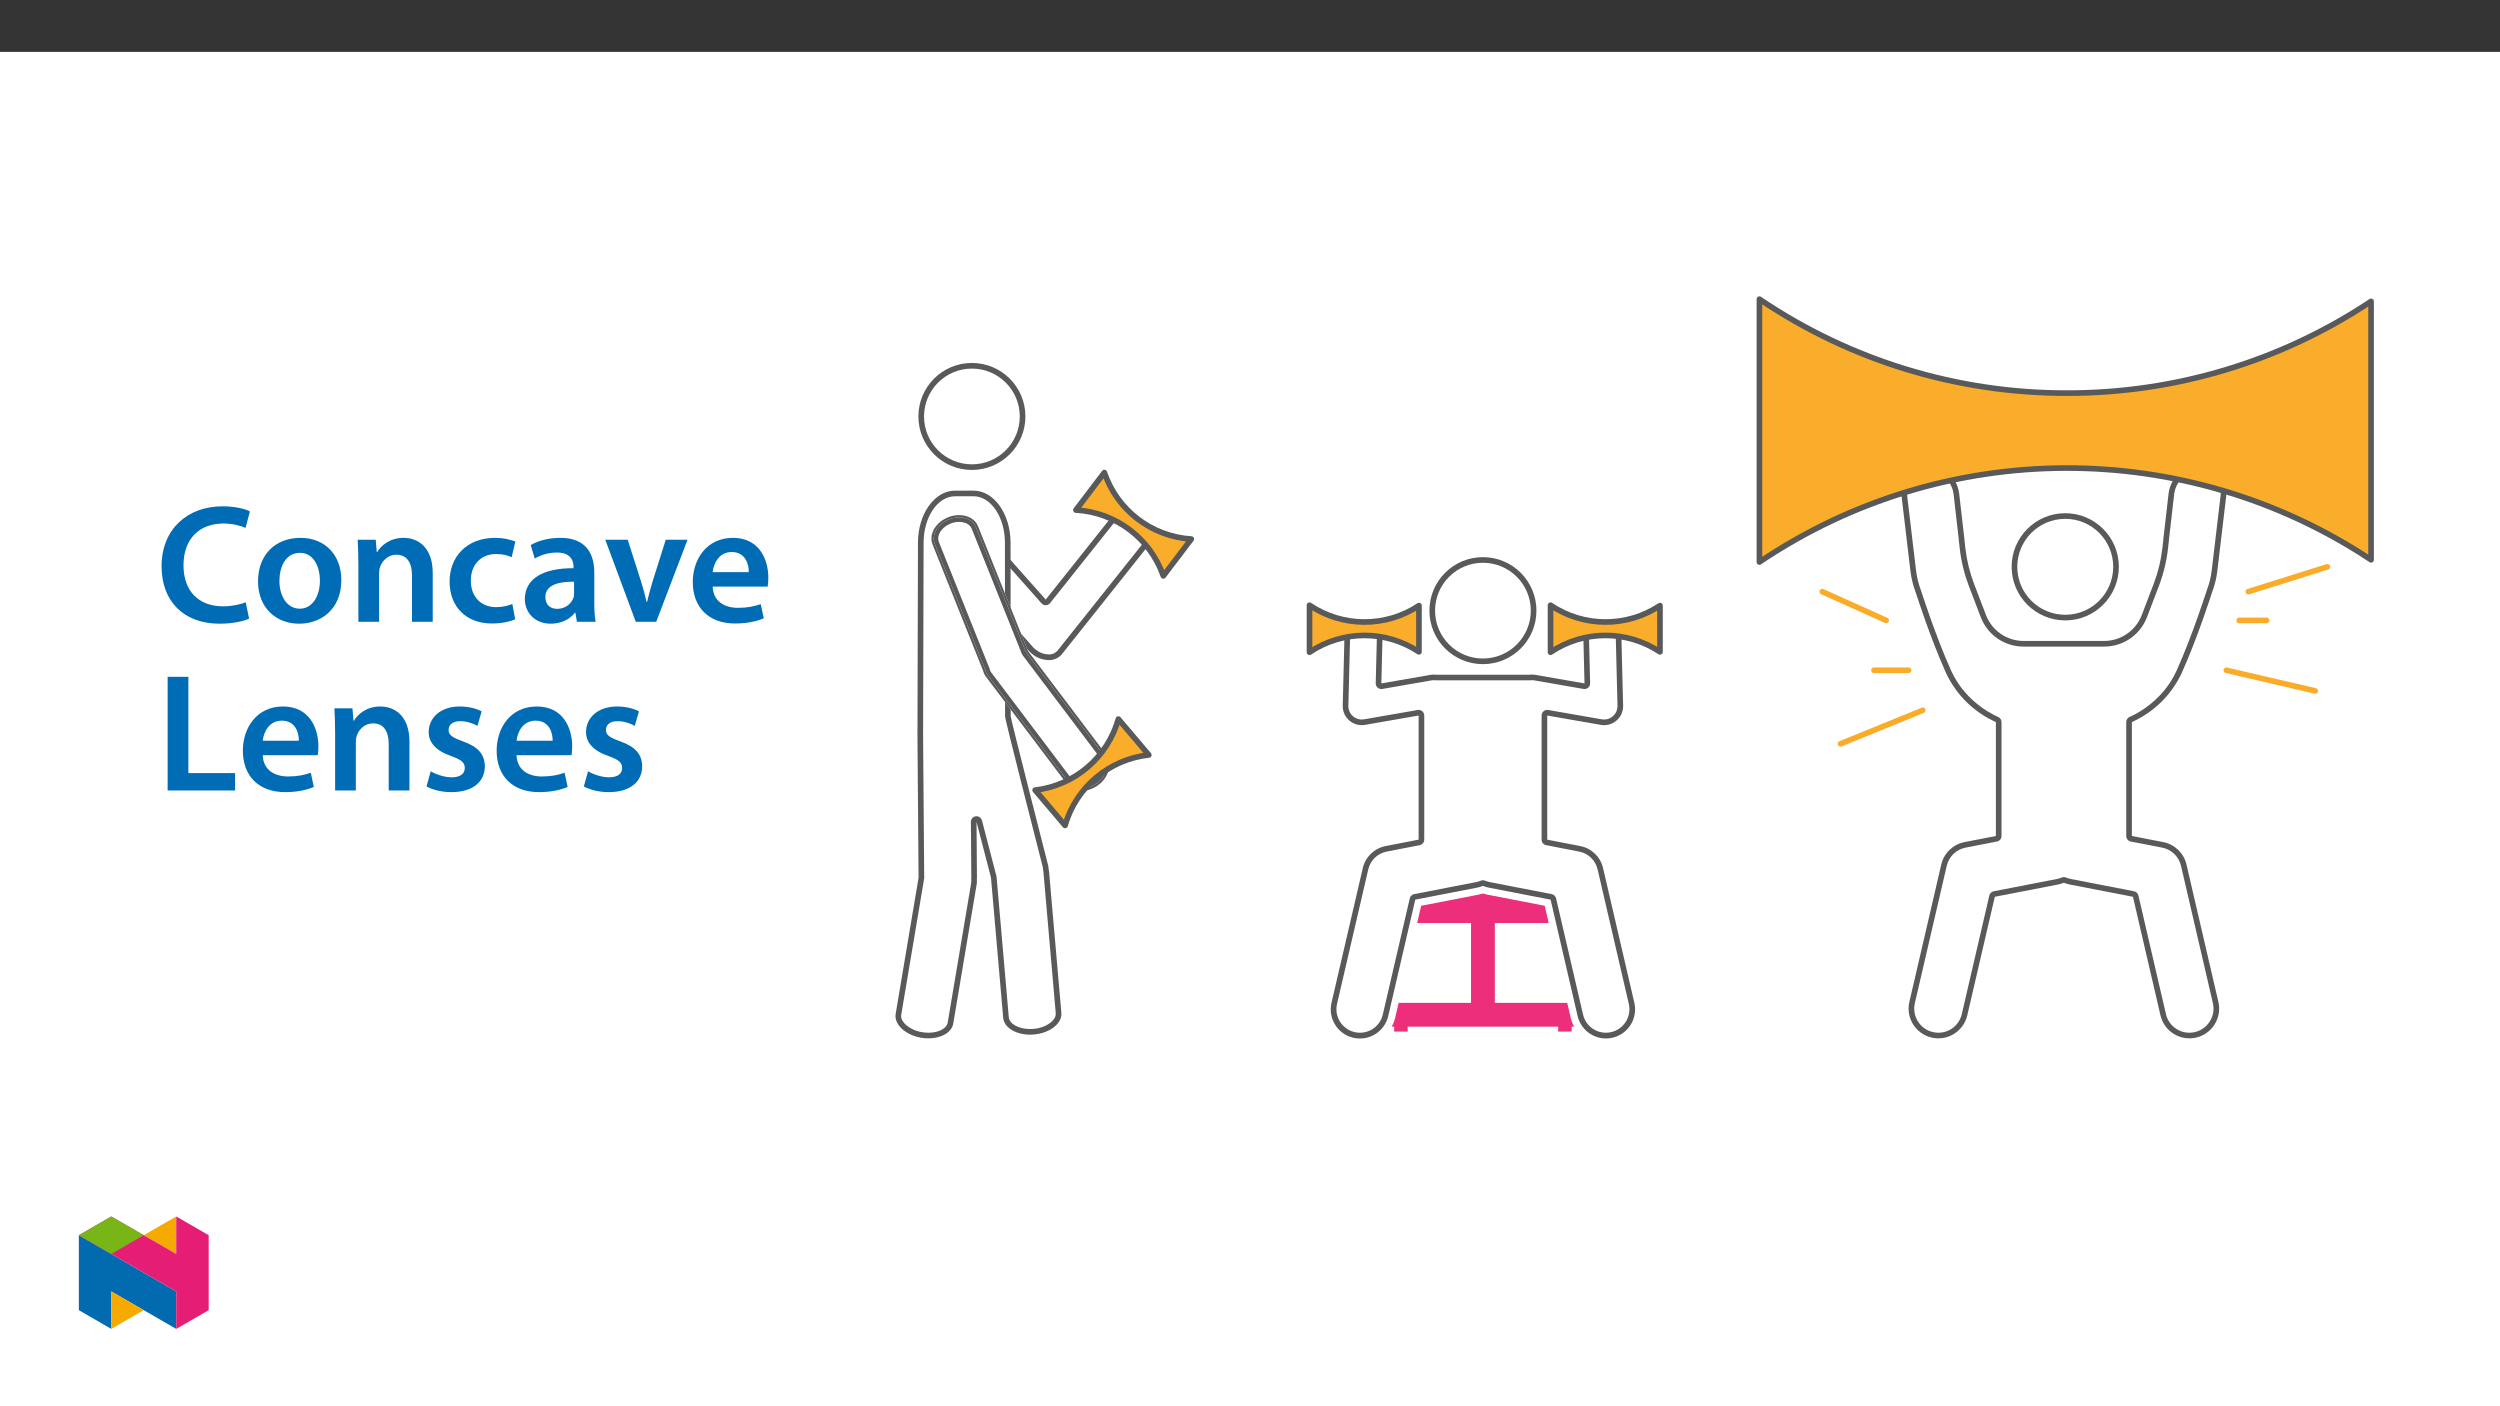 ﻿<?xml version="1.0" encoding="utf-8"?>
<svg xmlns="http://www.w3.org/2000/svg" xmlns:xlink="http://www.w3.org/1999/xlink" viewBox="0 0 960 540" version="1.1">
  <rect x="0" y="0" width="960" height="540" fill="#333333" stroke="none"/>
  <defs>
    <g>
      <symbol overflow="visible" id="glyph0-0">
        <path style="stroke:none;" d="M 0 0 L 32.375 0 L 32.375 -45.328 L 0 -45.328 Z M 16.188 -25.578 L 5.188 -42.094 L 27.188 -42.094 Z M 18.125 -22.656 L 29.141 -39.172 L 29.141 -6.156 Z M 5.188 -3.234 L 16.188 -19.75 L 27.188 -3.234 Z M 3.234 -39.172 L 14.25 -22.656 L 3.234 -6.156 Z M 3.234 -39.172 " />
      </symbol>
      <symbol overflow="visible" id="glyph0-1">
        <path style="stroke:none;" d="M 34.578 -7.516 C 32.438 -6.609 29.078 -5.953 25.906 -5.953 C 16.25 -5.953 10.688 -12.047 10.688 -21.688 C 10.688 -32.188 17.094 -37.75 25.969 -37.75 C 29.531 -37.75 32.438 -36.969 34.516 -36.062 L 36.188 -42.406 C 34.578 -43.25 30.891 -44.359 25.641 -44.359 C 12.297 -44.359 2.266 -35.672 2.266 -21.297 C 2.266 -7.969 10.688 0.719 24.547 0.719 C 29.844 0.719 34 -0.328 35.875 -1.234 Z M 34.578 -7.516 " />
      </symbol>
      <symbol overflow="visible" id="glyph0-2">
        <path style="stroke:none;" d="M 18.578 -32.25 C 9.062 -32.25 2.266 -25.906 2.266 -15.547 C 2.266 -5.375 9.188 0.719 18.062 0.719 C 26.094 0.719 34.25 -4.469 34.25 -16.062 C 34.25 -25.641 27.969 -32.25 18.578 -32.25 Z M 18.391 -26.484 C 23.828 -26.484 26.031 -20.781 26.031 -15.859 C 26.031 -9.453 22.859 -5.047 18.328 -5.047 C 13.531 -5.047 10.484 -9.641 10.484 -15.734 C 10.484 -20.984 12.75 -26.484 18.391 -26.484 Z M 18.391 -26.484 " />
      </symbol>
      <symbol overflow="visible" id="glyph0-3">
        <path style="stroke:none;" d="M 4.281 0 L 12.234 0 L 12.234 -18.578 C 12.234 -19.484 12.375 -20.469 12.625 -21.109 C 13.469 -23.5 15.672 -25.766 18.844 -25.766 C 23.188 -25.766 24.859 -22.344 24.859 -17.812 L 24.859 0 L 32.828 0 L 32.828 -18.719 C 32.828 -28.688 27.125 -32.25 21.625 -32.25 C 16.375 -32.25 12.953 -29.266 11.531 -26.812 L 11.328 -26.812 L 10.938 -31.531 L 4.016 -31.531 C 4.141 -28.812 4.281 -25.766 4.281 -22.141 Z M 4.281 0 " />
      </symbol>
      <symbol overflow="visible" id="glyph0-4">
        <path style="stroke:none;" d="M 26.359 -6.859 C 24.797 -6.219 22.797 -5.641 20.078 -5.641 C 14.641 -5.641 10.422 -9.328 10.422 -15.797 C 10.359 -21.562 13.984 -26.031 20.078 -26.031 C 22.922 -26.031 24.797 -25.453 26.094 -24.797 L 27.516 -30.828 C 25.703 -31.594 22.734 -32.25 19.812 -32.25 C 8.734 -32.25 2.266 -24.922 2.266 -15.469 C 2.266 -5.703 8.672 0.641 18.516 0.641 C 22.469 0.641 25.766 -0.188 27.453 -0.969 Z M 26.359 -6.859 " />
      </symbol>
      <symbol overflow="visible" id="glyph0-5">
        <path style="stroke:none;" d="M 28.75 -18.906 C 28.75 -25.828 25.828 -32.25 15.734 -32.25 C 10.75 -32.25 6.672 -30.891 4.344 -29.469 L 5.891 -24.281 C 8.031 -25.641 11.266 -26.609 14.375 -26.609 C 19.938 -26.609 20.781 -23.188 20.781 -21.109 L 20.781 -20.594 C 9.125 -20.656 2.078 -16.578 2.078 -8.672 C 2.078 -3.891 5.641 0.719 11.984 0.719 C 16.125 0.719 19.422 -1.031 21.297 -3.5 L 21.5 -3.5 L 22.078 0 L 29.266 0 C 28.875 -1.938 28.75 -4.734 28.75 -7.578 Z M 20.984 -11.078 C 20.984 -10.484 20.984 -9.906 20.781 -9.328 C 20 -7.062 17.734 -4.984 14.5 -4.984 C 11.984 -4.984 9.969 -6.406 9.969 -9.516 C 9.969 -14.312 15.344 -15.469 20.984 -15.406 Z M 20.984 -11.078 " />
      </symbol>
      <symbol overflow="visible" id="glyph0-6">
        <path style="stroke:none;" d="M 0.719 -31.531 L 12.438 0 L 20.266 0 L 32.312 -31.531 L 23.953 -31.531 L 18.906 -15.547 C 18.062 -12.688 17.359 -10.234 16.766 -7.641 L 16.578 -7.641 C 16 -10.234 15.344 -12.75 14.438 -15.547 L 9.328 -31.531 Z M 0.719 -31.531 " />
      </symbol>
      <symbol overflow="visible" id="glyph0-7">
        <path style="stroke:none;" d="M 31.016 -13.531 C 31.141 -14.25 31.281 -15.406 31.281 -16.906 C 31.281 -23.828 27.906 -32.25 17.672 -32.25 C 7.578 -32.25 2.266 -24.016 2.266 -15.281 C 2.266 -5.641 8.281 0.641 18.516 0.641 C 23.047 0.641 26.812 -0.188 29.531 -1.359 L 28.359 -6.797 C 25.906 -5.953 23.312 -5.375 19.625 -5.375 C 14.5 -5.375 10.094 -7.828 9.906 -13.531 Z M 9.906 -19.094 C 10.234 -22.344 12.297 -26.812 17.219 -26.812 C 22.531 -26.812 23.828 -22.016 23.766 -19.094 Z M 9.906 -19.094 " />
      </symbol>
      <symbol overflow="visible" id="glyph0-8">
        <path style="stroke:none;" d="M 4.594 0 L 30.5 0 L 30.5 -6.672 L 12.562 -6.672 L 12.562 -43.641 L 4.594 -43.641 Z M 4.594 0 " />
      </symbol>
      <symbol overflow="visible" id="glyph0-9">
        <path style="stroke:none;" d="M 2.328 -1.547 C 4.656 -0.266 8.094 0.641 11.906 0.641 C 20.266 0.641 24.734 -3.5 24.734 -9.266 C 24.672 -13.922 22.078 -16.828 16.312 -18.844 C 12.297 -20.328 10.812 -21.234 10.812 -23.25 C 10.812 -25.188 12.375 -26.609 15.219 -26.609 C 18 -26.609 20.594 -25.578 21.891 -24.797 L 23.5 -30.375 C 21.625 -31.406 18.578 -32.25 15.094 -32.25 C 7.766 -32.25 3.172 -27.969 3.172 -22.406 C 3.172 -18.641 5.703 -15.281 11.844 -13.203 C 15.734 -11.781 17.031 -10.75 17.031 -8.609 C 17.031 -6.547 15.469 -5.047 11.984 -5.047 C 9.125 -5.047 5.703 -6.281 3.953 -7.375 Z M 2.328 -1.547 " />
      </symbol>
    </g>
    <clipPath id="clip1">
      <path d="M 511 239 L 628 239 L 628 398.797 L 511 398.797 Z M 511 239 " />
    </clipPath>
    <clipPath id="clip2">
      <path d="M 730 178 L 855 178 L 855 398.797 L 730 398.797 Z M 730 178 " />
    </clipPath>
    <clipPath id="clip3">
      <path d="M 674 113.793 L 911.57 113.793 L 911.57 217 L 674 217 Z M 674 113.793 " />
    </clipPath>
    <clipPath id="clip4">
      <path d="M 343.871 188 L 408 188 L 408 398.797 L 343.871 398.797 Z M 343.871 188 " />
    </clipPath>
    <clipPath id="clip5">
      <path d="M 30.277 474 L 68 474 L 68 510.301 L 30.277 510.301 Z M 30.277 474 " />
    </clipPath>
    <clipPath id="clip6">
      <path d="M 42 495 L 56 495 L 56 510.301 L 42 510.301 Z M 42 495 " />
    </clipPath>
    <clipPath id="clip7">
      <path d="M 55 467.125 L 68 467.125 L 68 482 L 55 482 Z M 55 467.125 " />
    </clipPath>
    <clipPath id="clip8">
      <path d="M 30.277 467.125 L 80.133 467.125 L 80.133 510.301 L 30.277 510.301 Z M 30.277 467.125 " />
    </clipPath>
    <clipPath id="clip9">
      <path d="M 30.277 467.125 L 56 467.125 L 56 482 L 30.277 482 Z M 30.277 467.125 " />
    </clipPath>
  </defs>
  <g id="surface1">
    <path style=" stroke:none;fill-rule:nonzero;fill:rgb(100%,100%,100%);fill-opacity:1;" d="M 0 559.926 L 960 559.926 L 960 19.926 L 0 19.926 Z M 0 559.926 " />
    <path style=" stroke:none;fill-rule:nonzero;fill:rgb(92.899%,17.999%,47.8%);fill-opacity:1;" d="M 601.816 385.102 L 574.012 385.102 L 574.012 354.422 L 594.695 354.422 L 593.16 347.812 L 571.117 343.539 C 570.551 343.426 569.992 343.281 569.445 343.105 C 568.898 343.281 568.34 343.426 567.773 343.539 L 545.73 347.812 L 544.195 354.422 L 564.879 354.422 L 564.879 385.102 L 537.074 385.102 L 535.777 390.688 C 535.488 391.926 535.031 393.117 534.422 394.234 L 604.465 394.234 C 603.855 393.117 603.402 391.926 603.113 390.688 Z M 601.816 385.102 " />
    <path style=" stroke:none;fill-rule:nonzero;fill:rgb(92.899%,17.999%,47.8%);fill-opacity:1;" d="M 535.363 393.48 L 540.551 393.48 L 540.551 396.133 L 535.363 396.133 Z M 535.363 393.48 " />
    <path style=" stroke:none;fill-rule:nonzero;fill:rgb(92.899%,17.999%,47.8%);fill-opacity:1;" d="M 598.34 393.48 L 603.527 393.48 L 603.527 396.133 L 598.34 396.133 Z M 598.34 393.48 " />
    <g clip-path="url(#clip1)" clip-rule="nonzero">
      <path style=" stroke:none;fill-rule:nonzero;fill:rgb(34.499%,34.9%,35.699%);fill-opacity:1;" d="M 622.488 239.434 C 618.086 242.004 612.816 242.652 607.922 241.23 L 608.449 262.426 L 589.527 259.133 C 588.789 259.004 588.031 258.992 587.285 259.094 C 587.219 259.094 587.152 259.086 587.086 259.086 L 551.805 259.086 C 551.738 259.086 551.672 259.094 551.605 259.094 C 550.859 258.992 550.102 259.004 549.363 259.133 L 530.441 262.426 L 530.969 241.23 C 526.07 242.652 520.805 242.004 516.398 239.434 L 515.609 270.973 C 515.512 275.004 518.699 278.355 522.734 278.457 C 523.215 278.469 523.695 278.434 524.168 278.352 L 544.75 274.766 L 544.75 322.426 L 532.078 324.883 C 527.742 325.723 524.309 329.035 523.312 333.336 L 511.316 385.008 C 509.879 391.016 513.586 397.051 519.594 398.488 C 525.605 399.926 531.637 396.219 533.074 390.211 L 533.109 390.066 L 543.465 345.465 L 567.25 340.848 C 568.004 340.703 568.738 340.48 569.445 340.184 C 570.152 340.48 570.887 340.703 571.641 340.848 L 595.426 345.465 L 605.781 390.066 C 607.152 396.094 613.145 399.867 619.168 398.496 C 625.191 397.129 628.969 391.137 627.598 385.109 C 627.59 385.078 627.582 385.043 627.574 385.008 L 615.578 333.336 C 614.582 329.035 611.148 325.723 606.812 324.883 L 594.141 322.426 L 594.141 274.766 L 614.723 278.352 C 618.699 279.043 622.484 276.379 623.176 272.406 C 623.258 271.93 623.293 271.453 623.281 270.973 Z M 551.863 261.246 L 551.863 261.246 M 518.48 242.805 C 520.82 243.68 523.297 244.133 525.797 244.133 C 526.781 244.133 527.766 244.062 528.738 243.918 L 528.277 262.375 C 528.246 263.566 529.188 264.559 530.383 264.59 C 530.527 264.594 530.668 264.586 530.812 264.559 L 549.73 261.266 C 550.02 261.215 550.312 261.191 550.605 261.191 C 550.844 261.191 551.078 261.207 551.312 261.238 C 551.406 261.25 551.508 261.258 551.605 261.258 C 551.625 261.258 551.648 261.258 551.672 261.258 C 551.723 261.254 551.777 261.254 551.844 261.246 L 587.047 261.246 C 587.105 261.254 587.16 261.254 587.219 261.258 C 587.242 261.258 587.266 261.258 587.285 261.258 C 587.383 261.258 587.48 261.25 587.578 261.238 C 588.102 261.168 588.637 261.176 589.156 261.266 L 608.078 264.559 C 609.258 264.766 610.379 263.977 610.582 262.801 C 610.605 262.66 610.617 262.516 610.613 262.375 L 610.152 243.918 C 611.125 244.062 612.109 244.133 613.094 244.133 C 615.594 244.133 618.07 243.68 620.41 242.805 L 621.117 271.027 C 621.188 273.863 618.941 276.223 616.105 276.293 C 616.062 276.293 616.02 276.293 615.977 276.293 C 615.68 276.293 615.387 276.27 615.094 276.219 L 594.512 272.633 C 593.336 272.43 592.215 273.219 592.008 274.395 C 591.988 274.52 591.977 274.641 591.977 274.766 L 591.977 322.426 C 591.977 323.461 592.711 324.352 593.73 324.551 L 606.398 327.008 C 609.895 327.688 612.664 330.355 613.473 333.824 L 625.469 385.5 C 626.594 390.352 623.574 395.199 618.719 396.328 C 618.047 396.484 617.359 396.562 616.668 396.562 C 612.469 396.574 608.824 393.672 607.891 389.578 L 597.535 344.973 C 597.344 344.141 596.68 343.5 595.84 343.34 L 572.055 338.723 C 571.445 338.605 570.852 338.426 570.281 338.188 C 569.746 337.965 569.145 337.965 568.613 338.188 C 568.039 338.426 567.445 338.605 566.84 338.723 L 543.051 343.34 C 542.215 343.504 541.551 344.141 541.355 344.973 L 531 389.578 C 530.066 393.672 526.422 396.574 522.223 396.562 C 521.531 396.562 520.844 396.484 520.172 396.328 C 515.316 395.199 512.297 390.352 513.426 385.5 L 525.422 333.824 C 526.227 330.355 528.996 327.688 532.488 327.008 L 545.16 324.551 C 546.18 324.352 546.914 323.461 546.914 322.426 L 546.914 274.766 C 546.914 273.574 545.945 272.605 544.75 272.602 C 544.625 272.602 544.5 272.613 544.379 272.637 L 523.797 276.219 C 522.277 276.48 520.723 276.051 519.555 275.047 C 518.387 274.043 517.734 272.566 517.773 271.023 L 518.48 242.805 " />
    </g>
    <path style=" stroke:none;fill-rule:nonzero;fill:rgb(34.499%,34.9%,35.699%);fill-opacity:1;" d="M 569.445 213.941 C 558.098 213.941 548.898 223.141 548.898 234.488 C 548.898 245.836 558.098 255.031 569.445 255.031 C 580.793 255.031 589.992 245.836 589.992 234.488 C 589.992 223.141 580.793 213.941 569.445 213.941 M 569.445 216.105 C 579.598 216.105 587.828 224.336 587.828 234.488 C 587.828 244.641 579.598 252.867 569.445 252.867 C 559.293 252.867 551.062 244.641 551.062 234.488 C 551.074 224.34 559.297 216.117 569.445 216.105 " />
    <path style=" stroke:none;fill-rule:nonzero;fill:rgb(98%,67.499%,16.899%);fill-opacity:1;" d="M 637.43 250.312 L 637.43 232.555 C 624.68 241.016 608.086 240.953 595.402 232.402 L 595.402 250.465 C 608.086 241.91 624.68 241.852 637.43 250.312 " />
    <path style="fill:none;stroke-width:2.546;stroke-linecap:round;stroke-linejoin:round;stroke:rgb(34.499%,34.9%,35.699%);stroke-opacity:1;stroke-miterlimit:4;" d="M 0.002 -0.001 L 0.002 20.891 C -14.998 10.937 -34.52 11.01 -49.442 21.07 L -49.442 -0.18 C -34.52 9.884 -14.998 9.953 0.002 -0.001 Z M 0.002 -0.001 " transform="matrix(0.85,0,0,-0.85,637.428,250.312)" />
    <path style=" stroke:none;fill-rule:nonzero;fill:rgb(98%,67.499%,16.899%);fill-opacity:1;" d="M 544.879 250.312 L 544.879 232.555 C 532.129 241.016 515.539 240.953 502.852 232.402 L 502.852 250.465 C 515.539 241.91 532.129 241.852 544.879 250.312 " />
    <path style="fill:none;stroke-width:2.546;stroke-linecap:round;stroke-linejoin:round;stroke:rgb(34.499%,34.9%,35.699%);stroke-opacity:1;stroke-miterlimit:4;" d="M -0.001 -0.001 L -0.001 20.891 C -15.001 10.937 -34.518 11.01 -49.445 21.07 L -49.445 -0.18 C -34.518 9.884 -15.001 9.953 -0.001 -0.001 Z M -0.001 -0.001 " transform="matrix(0.85,0,0,-0.85,544.88,250.312)" />
    <path style=" stroke:none;fill-rule:nonzero;fill:rgb(34.499%,34.9%,35.699%);fill-opacity:1;" d="M 793.055 197.07 C 781.684 197.07 772.469 206.285 772.469 217.652 C 772.469 229.02 781.684 238.238 793.055 238.238 C 804.422 238.238 813.637 229.02 813.637 217.652 C 813.637 206.285 804.422 197.07 793.055 197.07 M 793.055 199.234 C 803.227 199.234 811.473 207.48 811.473 217.652 C 811.473 227.824 803.227 236.074 793.055 236.074 C 782.879 236.074 774.633 227.824 774.633 217.652 C 774.645 207.484 782.883 199.242 793.055 199.234 " />
    <g clip-path="url(#clip2)" clip-rule="nonzero">
      <path style=" stroke:none;fill-rule:nonzero;fill:rgb(34.499%,34.9%,35.699%);fill-opacity:1;" d="M 845.113 178.422 L 844.93 178.422 C 838.77 178.566 833.621 183.16 832.773 189.266 C 832.758 189.336 832.746 189.406 832.734 189.477 L 832.137 194.742 L 830.676 207.391 L 830.703 207.402 L 830.359 210.445 C 829.82 215.168 828.691 219.809 826.996 224.25 L 822.438 236.172 C 820.164 242.145 814.445 246.098 808.055 246.121 L 777 246.121 C 770.609 246.098 764.895 242.145 762.617 236.172 L 758.059 224.25 C 756.367 219.809 755.238 215.168 754.695 210.445 L 754.352 207.402 L 754.379 207.391 L 752.922 194.742 L 752.32 189.477 C 752.312 189.406 752.301 189.336 752.281 189.266 C 751.434 183.16 746.285 178.566 740.125 178.422 L 739.941 178.422 C 733.879 179.109 729.52 184.582 730.207 190.648 C 730.211 190.648 730.211 190.652 730.211 190.652 L 732.242 207.773 L 732.488 209.926 L 732.496 209.918 L 733.602 219.23 C 733.938 222.062 734.621 224.84 735.641 227.504 C 735.641 227.504 741.082 244.695 747.289 258.465 C 751.199 266.828 757.988 273.504 766.418 277.273 L 766.418 321.023 L 754.391 323.359 C 749.965 324.215 746.461 327.594 745.441 331.984 L 733.199 384.727 C 731.773 390.867 735.598 397 741.738 398.43 C 747.879 399.855 754.016 396.031 755.441 389.891 L 766.012 344.363 L 790.289 339.652 C 791.055 339.504 791.809 339.277 792.531 338.973 C 793.25 339.277 794 339.504 794.77 339.652 L 819.047 344.363 L 829.617 389.891 C 831.043 396.031 837.176 399.855 843.32 398.43 C 849.461 397 853.285 390.867 851.859 384.727 L 839.613 331.984 C 838.594 327.594 835.09 324.215 830.668 323.359 L 818.641 321.023 L 818.641 277.273 C 827.066 273.504 833.855 266.828 837.77 258.465 C 843.973 244.695 849.414 227.504 849.414 227.504 C 850.438 224.844 851.121 222.062 851.457 219.23 L 852.559 209.918 L 852.57 209.926 L 852.816 207.773 L 854.848 190.652 C 855.539 184.586 851.18 179.113 845.117 178.422 C 845.117 178.422 845.113 178.422 845.113 178.422 Z M 834.887 189.719 L 834.887 189.719 M 844.984 180.586 C 849.805 181.195 853.242 185.566 852.699 190.395 L 850.664 207.527 L 850.445 209.465 C 850.43 209.527 850.418 209.594 850.41 209.664 L 849.309 218.977 C 848.992 221.629 848.352 224.234 847.395 226.73 C 847.379 226.77 847.363 226.812 847.352 226.852 C 847.297 227.023 841.875 244.082 835.793 257.574 C 830.039 270.336 817.969 275.211 817.855 275.258 C 817.02 275.582 816.477 276.383 816.477 277.273 L 816.477 321.027 C 816.477 322.062 817.211 322.953 818.227 323.148 L 830.254 325.484 C 833.836 326.18 836.676 328.918 837.508 332.473 L 849.75 385.215 C 850.902 390.191 847.809 395.164 842.828 396.32 C 842.141 396.48 841.434 396.562 840.727 396.562 C 836.418 396.574 832.68 393.598 831.723 389.398 L 821.152 343.875 C 820.961 343.043 820.297 342.402 819.457 342.238 L 795.18 337.527 C 794.559 337.406 793.949 337.223 793.363 336.98 C 792.828 336.754 792.227 336.754 791.695 336.98 C 791.109 337.223 790.5 337.406 789.875 337.527 L 765.598 342.242 C 764.758 342.402 764.094 343.043 763.902 343.875 L 753.332 389.398 C 752.375 393.598 748.637 396.574 744.332 396.562 C 743.621 396.562 742.918 396.48 742.227 396.32 C 737.25 395.164 734.152 390.195 735.305 385.215 L 747.551 332.477 C 748.379 328.918 751.219 326.18 754.801 325.484 L 766.828 323.148 C 767.848 322.953 768.582 322.062 768.582 321.027 L 768.582 277.273 C 768.578 276.383 768.035 275.586 767.207 275.258 C 767.086 275.211 755.016 270.336 749.258 257.574 C 743.18 244.082 737.758 227.023 737.703 226.852 C 737.691 226.812 737.676 226.77 737.66 226.73 C 736.707 224.234 736.062 221.629 735.75 218.977 L 734.645 209.664 C 734.637 209.598 734.629 209.531 734.613 209.465 L 734.391 207.52 L 732.359 190.406 C 731.809 185.574 735.246 181.195 740.07 180.586 L 740.125 180.586 C 745.188 180.73 749.414 184.5 750.133 189.516 C 750.141 189.59 750.152 189.668 750.172 189.738 L 750.77 194.992 L 752.188 207.301 C 752.184 207.414 752.188 207.531 752.199 207.645 L 752.547 210.691 C 753.105 215.594 754.281 220.41 756.039 225.023 L 760.594 236.945 C 763.164 243.773 769.703 248.293 777 248.285 L 808.062 248.285 C 815.359 248.289 821.891 243.773 824.461 236.945 L 829.016 225.023 C 830.777 220.41 831.949 215.594 832.508 210.688 L 832.855 207.645 C 832.867 207.531 832.871 207.418 832.867 207.305 L 834.285 194.988 L 834.887 189.738 C 834.902 189.664 834.914 189.59 834.922 189.516 C 835.641 184.5 839.867 180.73 844.93 180.586 L 844.984 180.586 " />
    </g>
    <path style="fill:none;stroke-width:2.546;stroke-linecap:round;stroke-linejoin:round;stroke:rgb(98%,67.499%,16.1%);stroke-opacity:1;stroke-miterlimit:4;" d="M -0.002 -0.002 L -28.867 12.99 " transform="matrix(0.85,0,0,-0.85,724.291,238.237)" />
    <path style="fill:none;stroke-width:2.546;stroke-linecap:round;stroke-linejoin:round;stroke:rgb(98%,67.499%,16.1%);stroke-opacity:1;stroke-miterlimit:4;" d="M -0.002 -0 L -15.627 -0 " transform="matrix(0.85,0,0,-0.85,732.9,257.378)" />
    <path style="fill:none;stroke-width:2.546;stroke-linecap:round;stroke-linejoin:round;stroke:rgb(98%,67.499%,16.1%);stroke-opacity:1;stroke-miterlimit:4;" d="M -0 -0.001 L -37.114 -15.12 " transform="matrix(0.85,0,0,-0.85,738.313,272.765)" />
    <path style="fill:none;stroke-width:2.546;stroke-linecap:round;stroke-linejoin:round;stroke:rgb(98%,67.499%,16.1%);stroke-opacity:1;stroke-miterlimit:4;" d="M 0.002 -0.002 L 35.741 11.225 " transform="matrix(0.85,0,0,-0.85,863.342,227.194)" />
    <path style="fill:none;stroke-width:2.546;stroke-linecap:round;stroke-linejoin:round;stroke:rgb(98%,67.499%,16.1%);stroke-opacity:1;stroke-miterlimit:4;" d="M -0.001 -0.002 L 12.37 -0.002 " transform="matrix(0.85,0,0,-0.85,859.837,238.237)" />
    <path style="fill:none;stroke-width:2.546;stroke-linecap:round;stroke-linejoin:round;stroke:rgb(98%,67.499%,16.1%);stroke-opacity:1;stroke-miterlimit:4;" d="M -0.001 -0 L 40.151 -9.343 " transform="matrix(0.85,0,0,-0.85,854.919,257.378)" />
    <path style=" stroke:none;fill-rule:nonzero;fill:rgb(98%,67.499%,16.899%);fill-opacity:1;" d="M 910.488 214.965 L 910.488 115.727 C 875.898 138.762 835.258 151.02 793.699 150.957 C 751.617 151.023 710.48 138.453 675.621 114.875 L 675.621 215.82 C 746.52 168.02 839.242 167.684 910.488 214.965 Z M 910.488 214.965 " />
    <g clip-path="url(#clip3)" clip-rule="nonzero">
      <path style="fill:none;stroke-width:2.546;stroke-linecap:round;stroke-linejoin:round;stroke:rgb(34.499%,34.9%,35.699%);stroke-opacity:1;stroke-miterlimit:4;" d="M 0.001 0.001 L 0.001 116.751 C -40.693 89.651 -88.505 75.23 -137.398 75.304 C -186.906 75.226 -235.302 90.014 -276.313 117.753 L -276.313 -1.006 C -192.903 55.23 -83.818 55.626 0.001 0.001 Z M 0.001 0.001 " transform="matrix(0.85,0,0,-0.85,910.487,214.965)" />
    </g>
    <path style=" stroke:none;fill-rule:nonzero;fill:rgb(100%,100%,100%);fill-opacity:1;" d="M 402.668 252.395 C 400.605 252.348 398.621 251.605 397.035 250.293 C 396.848 250.141 396.668 249.984 396.492 249.824 C 396.305 249.668 396.125 249.504 395.961 249.32 L 361.613 210.609 C 359.434 208.156 360.305 203.812 363.555 200.922 C 365.16 199.438 367.25 198.582 369.441 198.512 C 370.934 198.457 372.375 199.051 373.398 200.141 L 400.742 230.949 C 400.945 231.18 401.242 231.312 401.551 231.312 L 401.582 231.312 C 401.898 231.305 402.199 231.156 402.398 230.906 L 426.82 200.238 C 427.871 199 429.441 198.316 431.066 198.391 C 433.125 198.438 435.109 199.18 436.695 200.492 C 440.094 203.203 441.199 207.496 439.156 210.059 L 406.91 250.547 C 405.859 251.785 404.293 252.469 402.668 252.395 Z M 402.668 252.395 " />
    <path style=" stroke:none;fill-rule:nonzero;fill:rgb(34.499%,34.9%,35.699%);fill-opacity:1;" d="M 431.066 197.309 C 429.113 197.234 427.23 198.066 425.973 199.566 L 401.551 230.23 L 374.211 199.422 C 372.984 198.098 371.242 197.371 369.441 197.43 C 366.984 197.496 364.641 198.449 362.836 200.113 C 359.133 203.402 358.223 208.422 360.801 211.328 L 395.152 250.039 C 395.34 250.25 395.543 250.441 395.762 250.621 C 395.953 250.797 396.152 250.973 396.359 251.141 C 398.145 252.602 400.363 253.426 402.668 253.477 C 404.621 253.551 406.5 252.719 407.758 251.223 L 440 210.734 C 442.422 207.695 441.242 202.734 437.371 199.645 C 435.59 198.184 433.371 197.359 431.066 197.309 Z M 431.066 199.473 C 432.879 199.527 434.621 200.184 436.02 201.336 C 438.902 203.637 439.953 207.32 438.309 209.387 L 406.062 249.875 C 405.215 250.852 403.961 251.383 402.668 251.312 C 400.855 251.258 399.109 250.602 397.711 249.445 C 397.543 249.312 397.383 249.172 397.227 249.027 C 397.199 249 397.172 248.98 397.145 248.957 C 397.012 248.848 396.887 248.73 396.773 248.602 L 362.418 209.891 C 360.668 207.918 361.516 204.18 364.27 201.73 C 365.68 200.422 367.516 199.664 369.438 199.594 C 370.625 199.543 371.773 200.004 372.59 200.859 L 399.934 231.668 C 400.344 232.133 400.934 232.395 401.551 232.395 C 401.57 232.395 401.59 232.395 401.609 232.395 C 402.246 232.379 402.844 232.078 403.242 231.582 L 427.664 200.914 C 428.516 199.934 429.773 199.402 431.066 199.473 " />
    <path style=" stroke:none;fill-rule:nonzero;fill:rgb(98%,67.499%,16.899%);fill-opacity:1;" d="M 446.719 221.141 L 457.453 206.996 C 442.184 206.031 429.004 195.949 424.07 181.469 L 413.148 195.855 C 428.426 196.711 441.676 206.695 446.719 221.141 " />
    <path style="fill:none;stroke-width:2.546;stroke-linecap:round;stroke-linejoin:round;stroke:rgb(34.499%,34.9%,35.699%);stroke-opacity:1;stroke-miterlimit:4;" d="M 0.001 0.002 L 12.63 16.643 C -5.334 17.778 -20.84 29.639 -26.644 46.675 L -39.493 29.749 C -21.52 28.743 -5.932 16.996 0.001 0.002 Z M 0.001 0.002 " transform="matrix(0.85,0,0,-0.85,446.718,221.142)" />
    <path style=" stroke:none;fill-rule:nonzero;fill:rgb(100%,100%,100%);fill-opacity:1;" d="M 356.543 397.645 C 355.672 397.645 354.801 397.57 353.945 397.426 C 351.387 397.051 348.992 395.949 347.043 394.246 C 345.465 392.773 344.738 391.09 345.008 389.512 L 353.797 337.23 C 353.809 337.168 353.812 337.105 353.812 337.043 L 353.391 282.672 C 353.383 281.77 353.578 209.16 353.582 208.426 C 353.48 203.617 354.863 198.898 357.535 194.902 C 360.012 191.414 363.266 189.492 366.707 189.488 L 373.816 189.484 C 381.066 189.484 386.965 197.965 386.973 208.395 L 387.027 275.078 C 387.027 276.055 396.094 311.668 401.5 332.809 C 401.582 333.141 401.621 333.484 401.617 333.832 C 401.617 333.922 401.625 334.012 401.648 334.098 C 401.699 334.301 401.734 334.504 401.754 334.711 L 406.484 388.988 C 406.625 390.586 405.77 392.207 404.074 393.551 C 402 395.09 399.523 396 396.945 396.168 C 396.484 396.207 396.016 396.23 395.559 396.23 C 390.555 396.23 386.578 393.871 386.305 390.746 L 381.609 336.867 C 381.602 336.805 381.594 336.746 381.578 336.688 L 376.035 315.332 C 375.91 314.855 375.48 314.52 374.988 314.52 C 374.941 314.52 374.891 314.523 374.844 314.531 C 374.305 314.602 373.898 315.066 373.906 315.609 L 374.07 336.996 C 374.074 337.199 374.059 337.402 374.027 337.602 C 374.012 337.707 374.012 337.812 374.027 337.914 C 374.086 338.324 374.082 338.734 374.016 339.141 L 364.984 392.867 C 364.52 395.637 360.969 397.645 356.543 397.645 " />
    <g clip-path="url(#clip4)" clip-rule="nonzero">
      <path style=" stroke:none;fill-rule:nonzero;fill:rgb(34.499%,34.9%,35.699%);fill-opacity:1;" d="M 373.824 188.402 L 373.816 188.402 L 366.703 188.406 C 358.852 188.414 352.488 197.375 352.5 208.422 C 352.5 208.422 352.297 281.762 352.305 282.684 L 352.73 337.051 L 343.938 389.328 C 343.258 393.363 347.66 397.465 353.766 398.492 C 354.684 398.648 355.609 398.727 356.543 398.727 C 361.461 398.727 365.477 396.457 366.051 393.047 L 375.082 339.32 C 375.168 338.805 375.172 338.277 375.098 337.762 C 375.137 337.504 375.156 337.246 375.152 336.984 L 374.984 315.602 L 380.531 336.961 L 385.227 390.84 C 385.551 394.586 390.043 397.309 395.555 397.309 C 396.043 397.309 396.539 397.289 397.039 397.246 C 403.207 396.707 407.922 392.969 407.562 388.895 L 402.832 334.617 C 402.699 333.934 402.605 333.238 402.547 332.539 C 402.547 332.539 388.109 276.062 388.109 275.074 L 388.055 208.395 C 388.047 197.348 381.676 188.398 373.824 188.398 Z M 373.824 190.562 C 380.469 190.562 385.883 198.562 385.891 208.395 L 385.945 275.078 C 385.945 275.422 385.945 276.336 400.453 333.082 C 400.512 333.324 400.539 333.574 400.535 333.82 C 400.531 334.004 400.555 334.188 400.598 334.363 C 400.637 334.508 400.66 334.656 400.676 334.809 L 405.406 389.082 C 405.551 390.73 404.215 392.059 403.402 392.699 C 401.488 394.102 399.219 394.93 396.852 395.09 C 396.418 395.129 395.984 395.145 395.555 395.145 C 391.191 395.145 387.602 393.172 387.383 390.652 L 382.688 336.773 C 382.676 336.652 382.656 336.531 382.625 336.418 L 377.078 315.059 C 376.832 314.105 375.973 313.438 374.988 313.438 C 374.891 313.438 374.797 313.441 374.703 313.457 C 373.621 313.598 372.812 314.527 372.82 315.617 L 372.988 337 C 372.988 337.148 372.98 337.297 372.957 337.441 C 372.926 337.648 372.926 337.863 372.953 338.07 C 373 338.367 372.996 338.668 372.949 338.961 L 363.914 392.691 C 363.539 394.934 360.438 396.562 356.543 396.562 C 355.73 396.562 354.922 396.492 354.125 396.359 C 351.777 396.012 349.578 395.004 347.781 393.457 C 347.027 392.75 345.797 391.324 346.074 389.688 L 354.867 337.41 C 354.887 337.285 354.895 337.16 354.895 337.035 L 354.469 282.664 C 354.465 281.672 354.66 209.16 354.664 208.422 C 354.656 198.586 360.059 190.578 366.707 190.57 L 373.816 190.566 L 373.824 190.566 " />
    </g>
    <path style=" stroke:none;fill-rule:nonzero;fill:rgb(100%,100%,100%);fill-opacity:1;" d="M 415.363 302.16 C 413.676 302.246 412.047 301.52 410.98 300.203 L 379.793 258.902 C 379.387 258.363 379.105 257.742 378.965 257.082 C 378.949 256.996 378.918 256.914 378.883 256.84 C 378.84 256.75 378.797 256.66 378.762 256.566 L 359.516 208.512 C 359.301 207.965 359.188 207.383 359.191 206.797 C 359.191 204.105 361.426 201.332 364.625 200.051 C 365.789 199.578 367.031 199.332 368.285 199.324 C 371.086 199.324 373.336 200.594 374.156 202.641 L 393.391 250.684 C 393.426 250.77 393.473 250.855 393.531 250.934 L 423.562 290.703 C 424.195 291.559 424.527 292.598 424.508 293.66 C 424.352 296.285 423.012 298.691 420.859 300.203 C 419.285 301.434 417.359 302.117 415.363 302.16 " />
    <path style=" stroke:none;fill-rule:nonzero;fill:rgb(34.499%,34.9%,35.699%);fill-opacity:1;" d="M 368.285 198.242 C 366.895 198.25 365.512 198.52 364.223 199.043 C 360.496 200.539 358.109 203.723 358.109 206.797 C 358.105 207.523 358.246 208.238 358.512 208.914 L 377.754 256.961 C 377.801 257.078 377.852 257.195 377.906 257.309 C 378.078 258.121 378.43 258.891 378.93 259.555 L 410.117 300.855 C 411.391 302.438 413.336 303.324 415.363 303.242 C 417.594 303.199 419.75 302.434 421.512 301.066 C 423.938 299.355 425.441 296.625 425.59 293.66 C 425.609 292.359 425.199 291.094 424.426 290.051 L 394.395 250.281 L 375.156 202.242 C 374.141 199.699 371.414 198.242 368.285 198.242 Z M 368.285 200.406 C 370.637 200.406 372.5 201.414 373.148 203.043 L 392.387 251.082 C 392.457 251.262 392.551 251.43 392.668 251.582 L 422.699 291.355 C 423.191 292.02 423.449 292.832 423.426 293.66 C 423.273 295.945 422.09 298.031 420.211 299.34 C 418.824 300.426 417.125 301.035 415.363 301.082 C 414.016 301.16 412.711 300.59 411.848 299.551 L 380.652 258.25 C 380.344 257.836 380.129 257.359 380.023 256.855 C 379.988 256.688 379.93 256.52 379.855 256.363 C 379.824 256.301 379.793 256.238 379.762 256.156 L 360.523 208.105 C 360.355 207.691 360.27 207.246 360.27 206.797 C 360.27 204.539 362.227 202.176 365.023 201.055 C 366.062 200.633 367.168 200.414 368.285 200.406 " />
    <path style=" stroke:none;fill-rule:nonzero;fill:rgb(100%,100%,100%);fill-opacity:1;" d="M 368.285 198.684 C 366.949 198.688 365.625 198.949 364.383 199.453 C 360.895 200.855 358.551 203.805 358.551 206.797 C 358.547 207.465 358.676 208.129 358.922 208.746 L 378.16 256.797 C 378.207 256.91 378.254 257.012 378.305 257.117 L 378.34 257.219 C 378.496 257.969 378.816 258.676 379.281 259.285 L 410.469 300.59 C 411.656 302.066 413.473 302.891 415.363 302.805 C 417.5 302.758 419.562 302.027 421.246 300.715 C 423.555 299.082 424.992 296.484 425.148 293.66 C 425.168 292.457 424.789 291.281 424.074 290.316 L 394.008 250.496 L 374.75 202.402 C 373.832 200.109 371.355 198.684 368.285 198.684 M 415.363 303.684 C 413.195 303.777 411.113 302.824 409.766 301.121 L 378.574 259.82 C 378.047 259.117 377.676 258.312 377.488 257.457 C 377.438 257.344 377.387 257.234 377.34 257.121 L 358.105 209.074 C 357.812 208.352 357.664 207.578 357.668 206.797 C 357.668 203.449 360.234 200.168 364.055 198.633 C 365.398 198.09 366.836 197.805 368.285 197.801 C 371.723 197.801 374.512 199.438 375.566 202.074 L 394.781 250.059 L 424.777 289.785 C 425.609 290.902 426.051 292.266 426.031 293.66 C 425.871 296.762 424.305 299.617 421.777 301.418 C 419.941 302.844 417.691 303.641 415.363 303.684 " />
    <path style=" stroke:none;fill-rule:nonzero;fill:rgb(34.499%,34.9%,35.699%);fill-opacity:1;" d="M 415.363 302.805 C 413.473 302.891 411.656 302.066 410.469 300.59 L 379.281 259.289 C 378.816 258.676 378.496 257.969 378.34 257.219 L 378.305 257.117 C 378.254 257.012 378.207 256.91 378.16 256.797 L 358.922 208.746 C 358.676 208.129 358.547 207.465 358.547 206.797 C 358.547 203.805 360.895 200.852 364.383 199.453 C 365.625 198.949 366.949 198.688 368.285 198.684 C 371.355 198.684 373.832 200.109 374.75 202.406 L 394.008 250.5 L 424.074 290.316 C 424.789 291.281 425.168 292.457 425.148 293.66 C 424.992 296.484 423.555 299.082 421.246 300.715 C 419.562 302.027 417.5 302.758 415.363 302.805 M 368.285 197.801 C 366.836 197.805 365.398 198.09 364.055 198.637 C 360.234 200.168 357.668 203.449 357.668 206.797 C 357.664 207.578 357.812 208.352 358.105 209.074 L 377.34 257.121 C 377.387 257.234 377.434 257.348 377.488 257.453 C 377.676 258.312 378.047 259.117 378.574 259.82 L 409.766 301.121 C 411.113 302.82 413.195 303.777 415.363 303.684 C 417.691 303.641 419.941 302.848 421.777 301.418 C 424.305 299.617 425.871 296.762 426.031 293.66 C 426.051 292.266 425.609 290.902 424.777 289.785 L 394.781 250.059 L 375.566 202.078 C 374.512 199.438 371.723 197.801 368.285 197.801 " />
    <path style=" stroke:none;fill-rule:nonzero;fill:rgb(98%,67.499%,16.899%);fill-opacity:1;" d="M 397.496 303.41 L 408.977 316.957 C 413.23 302.258 425.93 291.578 441.137 289.902 L 429.461 276.121 C 425.309 290.848 412.691 301.621 397.496 303.41 " />
    <path style="fill:none;stroke-width:2.546;stroke-linecap:round;stroke-linejoin:round;stroke:rgb(34.499%,34.9%,35.699%);stroke-opacity:1;stroke-miterlimit:4;" d="M 0.001 -0.001 L 13.508 -15.938 C 18.512 1.355 33.453 13.919 51.343 15.891 L 37.607 32.104 C 32.722 14.779 17.878 2.104 0.001 -0.001 Z M 0.001 -0.001 " transform="matrix(0.85,0,0,-0.85,397.495,303.41)" />
    <path style=" stroke:none;fill-rule:nonzero;fill:rgb(34.499%,34.9%,35.699%);fill-opacity:1;" d="M 373.211 139.375 C 361.863 139.375 352.664 148.57 352.664 159.918 C 352.664 171.266 361.863 180.465 373.211 180.465 C 384.559 180.465 393.758 171.266 393.758 159.918 C 393.758 148.57 384.559 139.375 373.211 139.375 M 373.211 141.539 C 383.363 141.539 391.594 149.766 391.594 159.918 C 391.594 170.07 383.363 178.301 373.211 178.301 C 363.059 178.301 354.828 170.07 354.828 159.918 C 354.84 149.77 363.062 141.551 373.211 141.539 " />
    <g style="fill:rgb(0%,42.354%,71.373%);fill-opacity:1;">
      <use xlink:href="#glyph0-1" x="59.776" y="238.782" />
    </g>
    <g style="fill:rgb(0%,42.354%,71.373%);fill-opacity:1;">
      <use xlink:href="#glyph0-2" x="96.817" y="238.782" />
      <use xlink:href="#glyph0-3" x="133.34" y="238.782" />
      <use xlink:href="#glyph0-4" x="170.381" y="238.782" />
      <use xlink:href="#glyph0-5" x="199.457" y="238.782" />
    </g>
    <g style="fill:rgb(0%,42.354%,71.373%);fill-opacity:1;">
      <use xlink:href="#glyph0-6" x="231.706" y="238.782" />
    </g>
    <g style="fill:rgb(0%,42.354%,71.373%);fill-opacity:1;">
      <use xlink:href="#glyph0-7" x="263.761" y="238.782" />
    </g>
    <g style="fill:rgb(0%,42.354%,71.373%);fill-opacity:1;">
      <use xlink:href="#glyph0-8" x="59.776" y="303.539" />
    </g>
    <g style="fill:rgb(0%,42.354%,71.373%);fill-opacity:1;">
      <use xlink:href="#glyph0-7" x="90.989" y="303.539" />
      <use xlink:href="#glyph0-3" x="124.404" y="303.539" />
      <use xlink:href="#glyph0-9" x="161.445" y="303.539" />
      <use xlink:href="#glyph0-7" x="188.448" y="303.539" />
      <use xlink:href="#glyph0-9" x="221.863" y="303.539" />
    </g>
    <g clip-path="url(#clip5)" clip-rule="nonzero">
      <path style=" stroke:none;fill-rule:nonzero;fill:rgb(0.8%,42%,68.999%);fill-opacity:1;" d="M 30.277 503.105 L 42.738 510.301 L 42.738 495.91 L 67.668 510.301 L 67.668 495.91 L 30.277 474.32 Z M 30.277 503.105 " />
    </g>
    <g clip-path="url(#clip6)" clip-rule="nonzero">
      <path style=" stroke:none;fill-rule:nonzero;fill:rgb(96.1%,66.699%,0%);fill-opacity:1;" d="M 42.738 510.301 L 55.203 503.105 L 42.738 495.91 Z M 42.738 510.301 " />
    </g>
    <g clip-path="url(#clip7)" clip-rule="nonzero">
      <path style=" stroke:none;fill-rule:nonzero;fill:rgb(96.1%,66.699%,0%);fill-opacity:1;" d="M 67.668 467.125 L 55.203 474.32 L 67.668 481.516 Z M 67.668 467.125 " />
    </g>
    <g clip-path="url(#clip8)" clip-rule="nonzero">
      <path style=" stroke:none;fill-rule:nonzero;fill:rgb(89.799%,11.4%,45.499%);fill-opacity:1;" d="M 67.668 467.125 L 67.668 481.516 L 42.738 467.125 L 30.277 474.32 L 67.668 495.91 L 67.668 510.301 L 80.133 503.105 L 80.133 474.32 Z M 67.668 467.125 " />
    </g>
    <g clip-path="url(#clip9)" clip-rule="nonzero">
      <path style=" stroke:none;fill-rule:nonzero;fill:rgb(47.099%,70.999%,9%);fill-opacity:1;" d="M 42.738 467.125 L 30.277 474.32 L 42.738 481.516 L 55.203 474.32 Z M 42.738 467.125 " />
    </g>
  </g>
</svg>